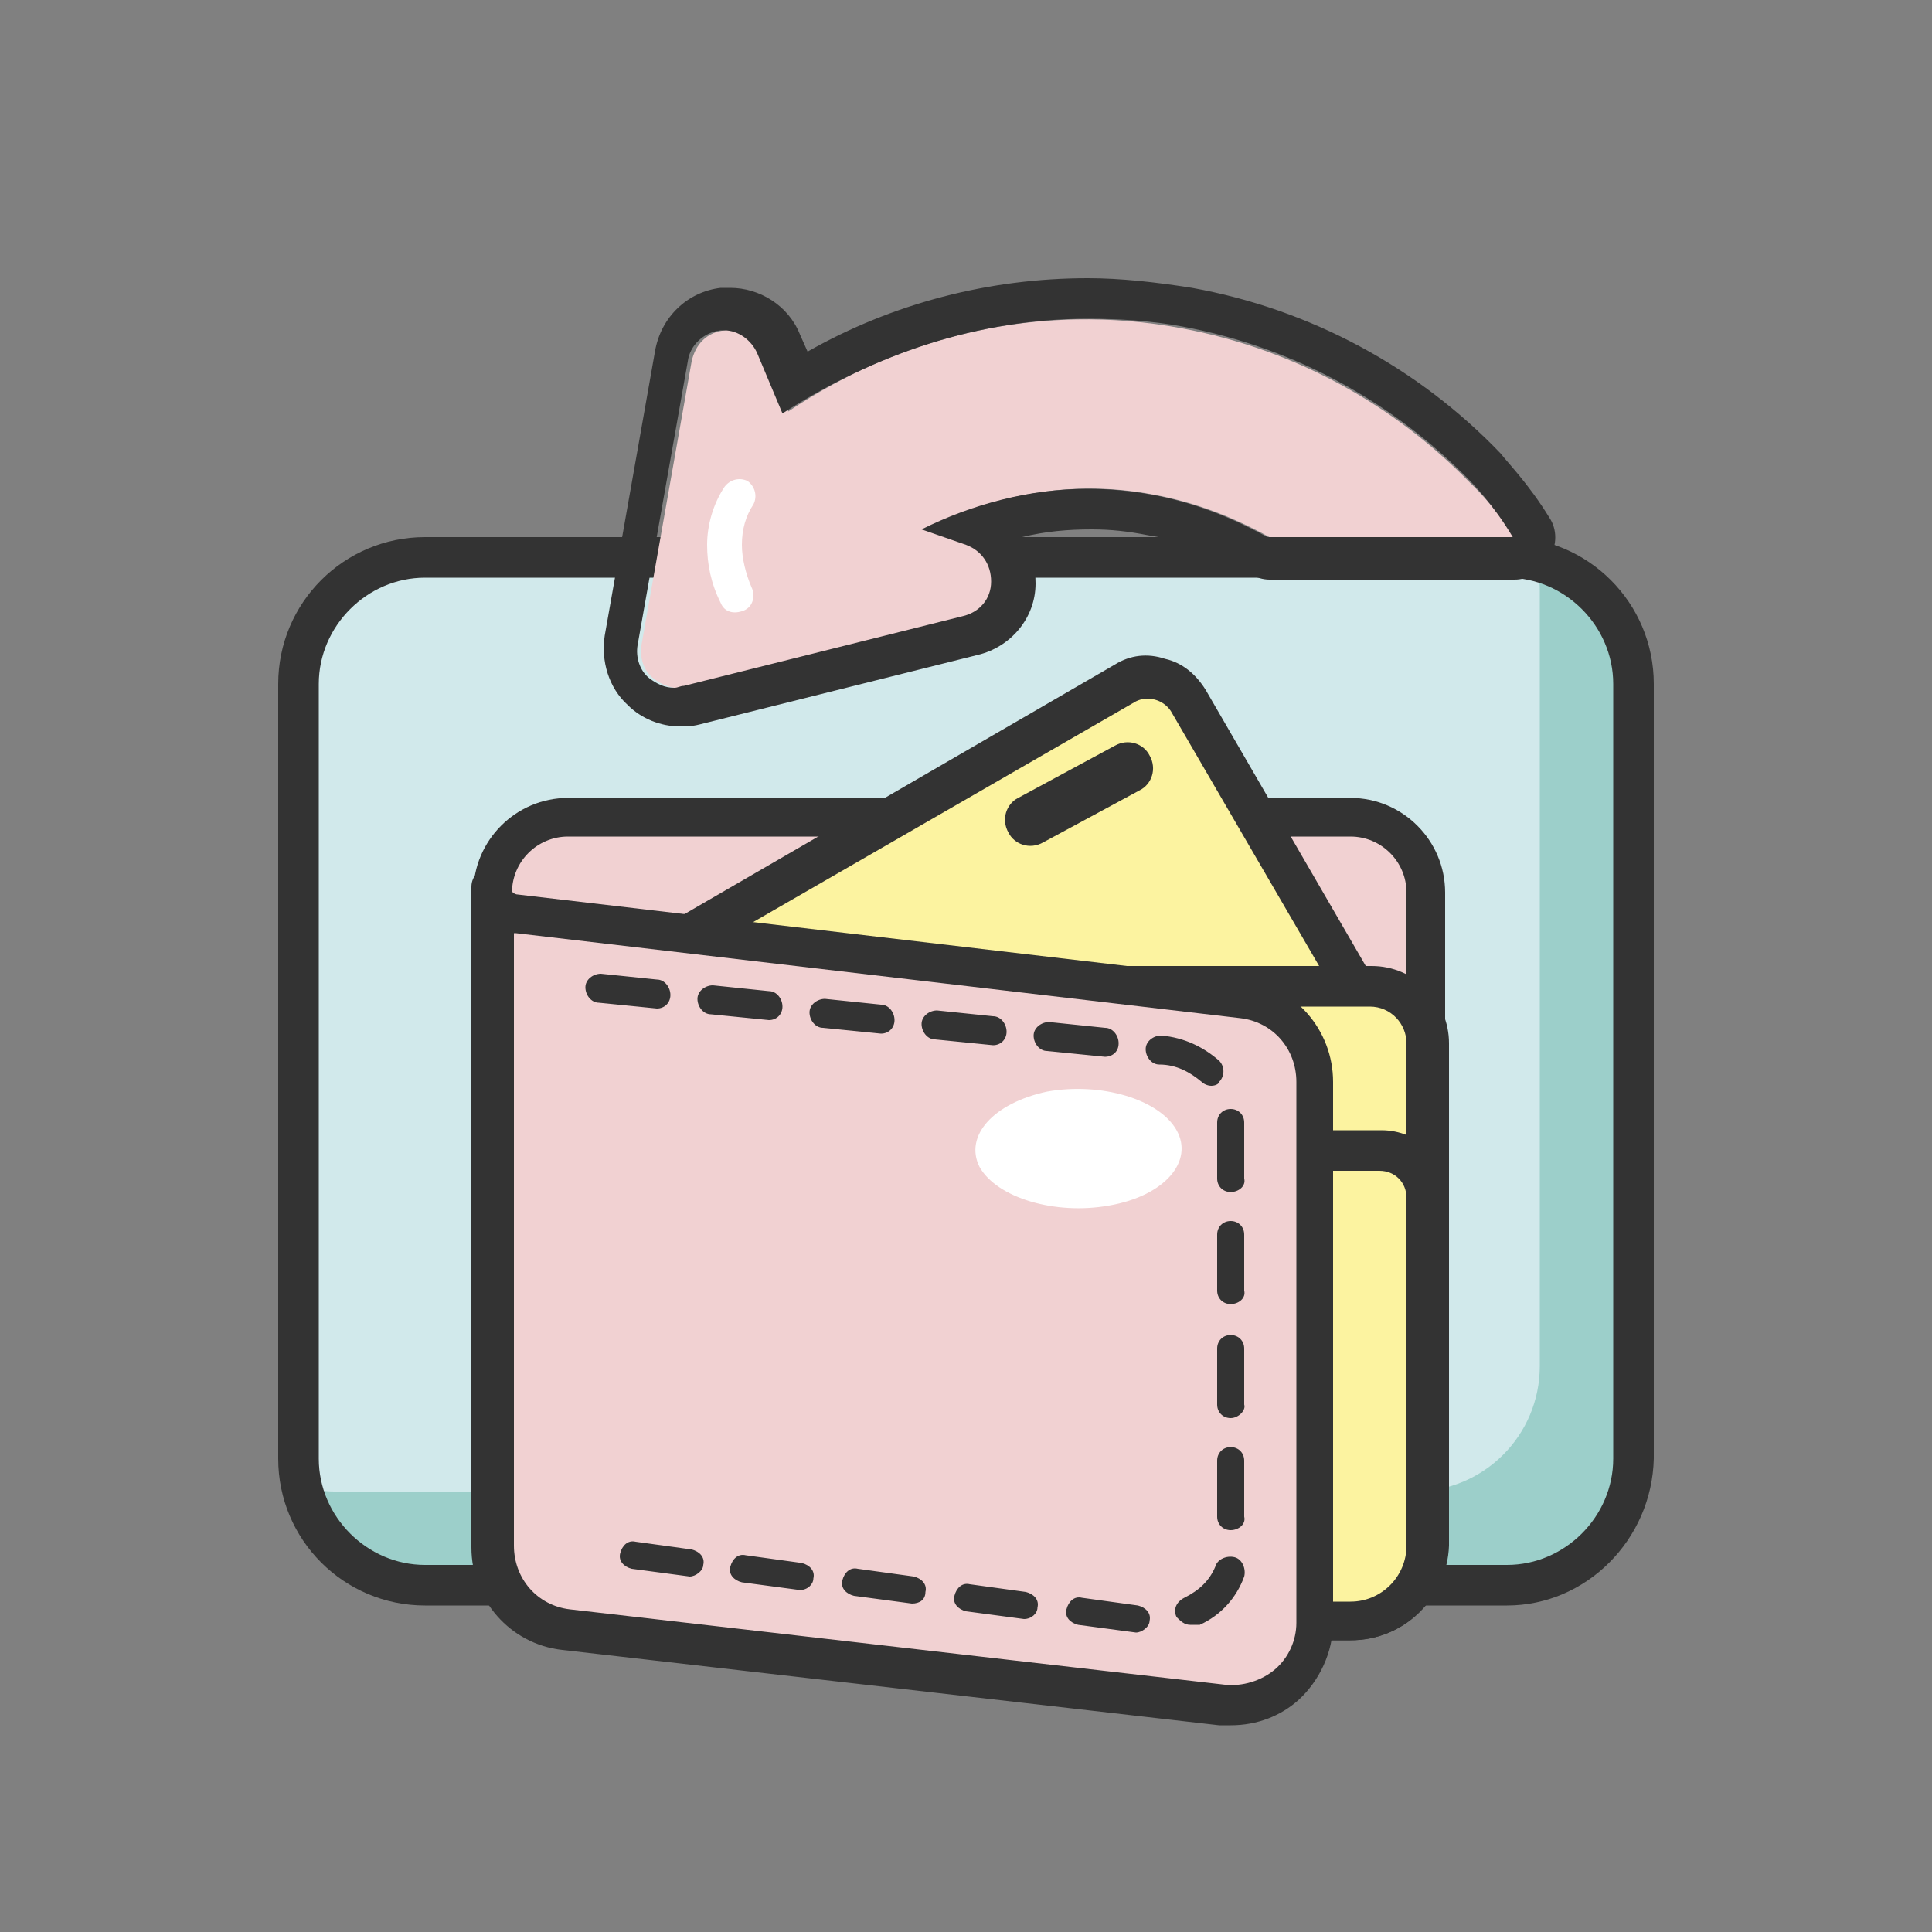 <?xml version="1.0" encoding="utf-8"?>
<!-- Generator: Adobe Illustrator 22.0.1, SVG Export Plug-In . SVG Version: 6.00 Build 0)  -->
<svg version="1.1" id="Слой_1" xmlns="http://www.w3.org/2000/svg" xmlns:xlink="http://www.w3.org/1999/xlink" x="0px" y="0px"
	 viewBox="0 0 100 100" style="enable-background:new 0 0 100 100;" xml:space="preserve">
<rect x="0" y="0" width="100" height="100" fill="#808080" stroke="none"/>
<style type="text/css">
	.st0{fill:#DCEEF0;}
	.st1{fill:#9BCEC9;}
	.st2{fill:#F1D1D2;}
	.st3{fill:#333333;}
	.st4{fill:#FCF3A0;}
	.st5{fill:#DABFBF;}
	.st6{fill:#FCF1A1;}
	.st7{fill-rule:evenodd;clip-rule:evenodd;fill:#FFFFFF;}
	.st8{fill:#F2D0D3;}
	.st9{fill:#E0C2C4;}
	.st10{fill:#030303;}
	.st11{fill:#FFFFFF;}
	.st12{fill-rule:evenodd;clip-rule:evenodd;fill:#333333;}
	.st13{fill:#454546;}
	.st14{fill:#FCBC85;}
	.st15{fill:#D1E9EB;}
	.st16{fill:#9CCFCA;}
	.st17{fill:#C6E9FA;}
</style>
<g>
	<path class="st15" d="M84.5,35.4v40.1c0,3.6-2.9,6.5-6.5,6.5H22c-3.6,0-6.5-2.9-6.5-6.5V35.4c0-3.6,2.9-6.5,6.5-6.5H78
		C81.6,28.9,84.5,31.8,84.5,35.4z"/>
	<path class="st16" d="M84.5,35.3v40.1c0,3.6-2.9,6.5-6.5,6.5H22c-3,0-5.6-2.1-6.3-4.9c0.5,0.1,1.1,0.2,1.6,0.2h55.9
		c3.6,0,6.5-2.9,6.5-6.5V30.6c0-0.6-0.1-1.1-0.2-1.6C82.4,29.7,84.5,32.3,84.5,35.3z"/>
	<path class="st3" d="M78,83.1H22c-4.2,0-7.6-3.4-7.6-7.6V35.4c0-4.2,3.4-7.6,7.6-7.6H78c4.2,0,7.6,3.4,7.6,7.6v40.1
		C85.5,79.7,82.1,83.1,78,83.1z M22,29.9c-3,0-5.5,2.5-5.5,5.5v40.1c0,3,2.5,5.5,5.5,5.5H78c3,0,5.5-2.5,5.5-5.5V35.4
		c0-3-2.5-5.5-5.5-5.5H22z"/>
	<g>
		<path class="st2" d="M76.1,25c-3.9-4-9-6.9-14.9-8c-7.4-1.4-14.6,0.4-20.4,4.3l-1.3-3.1c-0.3-0.8-1.1-1.3-2-1.1
			c-0.9,0.1-1.5,0.7-1.7,1.6l-2.6,14.7c-0.1,0.6,0.1,1.3,0.6,1.7c0.5,0.4,1.1,0.6,1.8,0.5L50,31.9c0.8-0.2,1.4-0.9,1.5-1.8
			c0-0.9-0.5-1.6-1.3-1.9l-2.3-0.8c3.5-1.8,7.6-2.6,11.8-1.8c2.2,0.4,4.2,1.2,6,2.2l12.7,0C77.3,26.1,76.1,25,76.1,25z"/>
		<path class="st3" d="M56.3,16.5c1.6,0,3.3,0.1,4.9,0.4c5.9,1.1,11,4,14.9,8c0,0,1.2,1.2,2.2,2.9l-12.7,0c-1.8-1-3.8-1.8-6-2.2
			c-1.1-0.2-2.2-0.3-3.3-0.3c-3,0-6,0.8-8.6,2.1l2.3,0.8c0.8,0.3,1.3,1,1.3,1.9c0,0.9-0.6,1.6-1.5,1.8l-14.4,3.6
			c-0.2,0-0.3,0.1-0.5,0.1c-0.5,0-0.9-0.2-1.3-0.5c-0.5-0.4-0.7-1.1-0.6-1.7l2.6-14.7c0.1-0.8,0.8-1.5,1.7-1.6c0.1,0,0.2,0,0.2,0
			c0.7,0,1.4,0.5,1.7,1.2l1.3,3.1C45.3,18.3,50.7,16.5,56.3,16.5 M56.3,14.4c-5.1,0-10.1,1.3-14.5,3.8l-0.4-0.9
			c-0.6-1.5-2.1-2.4-3.6-2.4c-0.2,0-0.3,0-0.5,0c-1.7,0.2-3.1,1.5-3.4,3.3l-2.6,14.7c-0.2,1.3,0.2,2.7,1.2,3.6
			c0.7,0.7,1.7,1.1,2.7,1.1c0.3,0,0.6,0,1-0.1l14.4-3.6c1.7-0.4,3-1.9,3-3.7c0-0.9-0.2-1.7-0.7-2.4c1.2-0.3,2.4-0.4,3.6-0.4
			c1,0,1.9,0.1,2.9,0.3c1.9,0.3,3.7,1,5.3,2c0.3,0.2,0.7,0.3,1,0.3l12.7,0c0.7,0,1.4-0.4,1.8-1.1c0.4-0.7,0.4-1.5,0-2.1
			c-1.1-1.8-2.3-3-2.5-3.3c-4.3-4.5-9.9-7.5-16-8.6C59.8,14.6,58,14.4,56.3,14.4L56.3,14.4z"/>
	</g>
	<path class="st7" d="M37.3,31.2c-0.5-1-0.7-2-0.7-3c0-1,0.3-2.1,0.9-3c0.3-0.4,0.8-0.5,1.2-0.3c0.4,0.3,0.5,0.8,0.3,1.2
		c-0.4,0.6-0.6,1.3-0.6,2.1c0,0.7,0.2,1.5,0.5,2.2c0.2,0.4,0.1,1-0.4,1.2C38,31.8,37.5,31.7,37.3,31.2L37.3,31.2z"/>
	<g>
		<g>
			<path class="st2" d="M69.9,83.8H29.4c-2.2,0-3.9-1.8-3.9-3.9V46.2c0-2.2,1.8-3.9,3.9-3.9h40.5c2.2,0,3.9,1.8,3.9,3.9v33.8
				C73.8,82.1,72.1,83.8,69.9,83.8z"/>
			<path class="st3" d="M69.9,84.9H29.4c-2.7,0-4.9-2.2-4.9-4.9V46.2c0-2.7,2.2-4.9,4.9-4.9h40.5c2.7,0,4.9,2.2,4.9,4.9v33.8
				C74.9,82.7,72.7,84.9,69.9,84.9z M29.4,43.3c-1.6,0-2.9,1.3-2.9,2.9v33.8c0,1.6,1.3,2.9,2.9,2.9h40.5c1.6,0,2.9-1.3,2.9-2.9V46.2
				c0-1.6-1.3-2.9-2.9-2.9H29.4z"/>
		</g>
		<g>
			<path class="st4" d="M71.2,53.2l-9.8-16.9c-0.6-1.1-2.1-1.5-3.2-0.9L27.5,53.2H71.2z"/>
			<path class="st3" d="M71.2,54.2H27.5c-0.5,0-0.9-0.3-1-0.8c-0.1-0.5,0.1-0.9,0.5-1.2l30.7-17.8c0.8-0.5,1.7-0.6,2.6-0.3
				c0.9,0.2,1.6,0.8,2.1,1.6l9.8,16.9c0.2,0.3,0.2,0.7,0,1C71.9,54,71.6,54.2,71.2,54.2z M31.4,52.1h38.1l-8.9-15.3
				c-0.4-0.6-1.2-0.8-1.8-0.5L31.4,52.1z"/>
		</g>
		<g>
			<path class="st4" d="M25.5,66.8h48.4V54c0-1.6-1.3-2.9-2.9-2.9H28.4c-1.6,0-2.9,1.3-2.9,2.9V66.8z"/>
			<path class="st3" d="M73.8,67.8H25.5c-0.6,0-1-0.5-1-1V54c0-2.2,1.8-4,4-4h42.5c2.2,0,4,1.8,4,4v12.8
				C74.9,67.3,74.4,67.8,73.8,67.8z M26.5,65.7h46.3V54c0-1-0.8-1.9-1.9-1.9H28.4c-1,0-1.9,0.8-1.9,1.9V65.7z"/>
		</g>
		<g>
			<path class="st4" d="M25.5,62v18c0,2.2,1.8,3.9,3.9,3.9h40.5c2.2,0,3.9-1.8,3.9-3.9V62c0-1.3-1.1-2.4-2.4-2.4H27.9
				C26.6,59.5,25.5,60.6,25.5,62z"/>
			<path class="st3" d="M69.9,84.9H29.4c-2.7,0-4.9-2.2-4.9-4.9V62c0-1.9,1.5-3.5,3.5-3.5h43.5c1.9,0,3.5,1.5,3.5,3.5v18
				C74.9,82.7,72.7,84.9,69.9,84.9z M27.9,60.6c-0.8,0-1.4,0.6-1.4,1.4v18c0,1.6,1.3,2.9,2.9,2.9h40.5c1.6,0,2.9-1.3,2.9-2.9V62
				c0-0.8-0.6-1.4-1.4-1.4H27.9z"/>
		</g>
		<g>
			<path class="st2" d="M63.3,88.2l-34-3.9c-2.2-0.3-3.8-2.1-3.8-4.3V45.9c0,0.7,0.5,1.4,1.3,1.4l37.5,4.4c2.2,0.3,3.8,2.1,3.8,4.3
				v28C68.1,86.5,65.8,88.5,63.3,88.2z"/>
			<path class="st3" d="M63.7,89.3c-0.2,0-0.4,0-0.6,0c0,0,0,0,0,0l-34-3.9c-2.7-0.3-4.7-2.6-4.7-5.3V45.9c0-0.6,0.5-1,1-1
				c0.6,0,1,0.5,1,1c0,0.2,0.2,0.4,0.4,0.4l37.5,4.4c2.7,0.3,4.7,2.6,4.7,5.3v28c0,1.5-0.7,3-1.8,4C66.3,88.8,65.1,89.3,63.7,89.3z
				 M63.4,87.2c0.9,0.1,1.9-0.2,2.6-0.8c0.7-0.6,1.1-1.5,1.1-2.4V56c0-1.7-1.2-3.1-2.9-3.3l-37.5-4.4c0,0-0.1,0-0.1,0V80
				c0,1.7,1.2,3.1,2.9,3.3L63.4,87.2L63.4,87.2z"/>
		</g>
		<path class="st3" d="M58.8,84.5C58.7,84.5,58.7,84.5,58.8,84.5l-3-0.4c-0.4-0.1-0.7-0.4-0.6-0.8c0.1-0.4,0.4-0.7,0.8-0.6l2.9,0.4
			c0.4,0.1,0.7,0.4,0.6,0.8C59.5,84.2,59.1,84.5,58.8,84.5z M61.6,84.1c-0.3,0-0.5-0.2-0.7-0.4c-0.2-0.4,0-0.8,0.4-1
			c0.8-0.4,1.3-0.9,1.6-1.6c0.1-0.4,0.6-0.6,1-0.5c0.4,0.1,0.6,0.6,0.5,1c-0.4,1.1-1.2,2-2.3,2.5C61.8,84.1,61.7,84.1,61.6,84.1z
			 M53,83.8C53,83.8,52.9,83.8,53,83.8l-3-0.4c-0.4-0.1-0.7-0.4-0.6-0.8c0.1-0.4,0.4-0.7,0.8-0.6l2.9,0.4c0.4,0.1,0.7,0.4,0.6,0.8
			C53.7,83.5,53.4,83.8,53,83.8z M47.2,83C47.2,83,47.1,83,47.2,83l-3-0.4c-0.4-0.1-0.7-0.4-0.6-0.8c0.1-0.4,0.4-0.7,0.8-0.6
			l2.9,0.4c0.4,0.1,0.7,0.4,0.6,0.8C47.9,82.8,47.6,83,47.2,83z M41.4,82.3C41.4,82.3,41.4,82.3,41.4,82.3l-3-0.4
			c-0.4-0.1-0.7-0.4-0.6-0.8c0.1-0.4,0.4-0.7,0.8-0.6l2.9,0.4c0.4,0.1,0.7,0.4,0.6,0.8C42.1,82,41.8,82.3,41.4,82.3z M35.7,81.6
			C35.6,81.6,35.6,81.6,35.7,81.6l-3-0.4c-0.4-0.1-0.7-0.4-0.6-0.8c0.1-0.4,0.4-0.7,0.8-0.6l2.9,0.4c0.4,0.1,0.7,0.4,0.6,0.8
			C36.4,81.3,36,81.6,35.7,81.6z M63.7,79.2c-0.4,0-0.7-0.3-0.7-0.7v-2.9c0-0.4,0.3-0.7,0.7-0.7s0.7,0.3,0.7,0.7v2.9
			C64.5,78.9,64.1,79.2,63.7,79.2z M63.7,73.4c-0.4,0-0.7-0.3-0.7-0.7v-2.9c0-0.4,0.3-0.7,0.7-0.7s0.7,0.3,0.7,0.7v2.9
			C64.5,73,64.1,73.4,63.7,73.4z M63.7,67.5c-0.4,0-0.7-0.3-0.7-0.7v-2.9c0-0.4,0.3-0.7,0.7-0.7s0.7,0.3,0.7,0.7v2.9
			C64.5,67.2,64.1,67.5,63.7,67.5z M63.7,61.7c-0.4,0-0.7-0.3-0.7-0.7v-2.9c0-0.4,0.3-0.7,0.7-0.7s0.7,0.3,0.7,0.7V61
			C64.5,61.4,64.1,61.7,63.7,61.7z M62.7,56.2c-0.2,0-0.4-0.1-0.5-0.2c-0.6-0.5-1.3-0.9-2.2-0.9l0,0c-0.4,0-0.7-0.4-0.7-0.8
			c0-0.4,0.4-0.7,0.8-0.7l0,0c1.2,0.1,2.2,0.6,3,1.3c0.3,0.3,0.3,0.8,0,1.1C63.1,56.1,62.9,56.2,62.7,56.2z M57.2,54.7
			C57.1,54.7,57.1,54.7,57.2,54.7l-3-0.3c-0.4,0-0.7-0.4-0.7-0.8c0-0.4,0.4-0.7,0.8-0.7l2.9,0.3c0.4,0,0.7,0.4,0.7,0.8
			C57.9,54.5,57.5,54.7,57.2,54.7z M51.4,54.1C51.4,54.1,51.3,54.1,51.4,54.1l-3-0.3c-0.4,0-0.7-0.4-0.7-0.8c0-0.4,0.4-0.7,0.8-0.7
			l2.9,0.3c0.4,0,0.7,0.4,0.7,0.8C52.1,53.8,51.8,54.1,51.4,54.1z M45.6,53.5C45.6,53.5,45.5,53.5,45.6,53.5l-3-0.3
			c-0.4,0-0.7-0.4-0.7-0.8c0-0.4,0.4-0.7,0.8-0.7l2.9,0.3c0.4,0,0.7,0.4,0.7,0.8C46.3,53.2,46,53.5,45.6,53.5z M39.8,52.8
			C39.8,52.8,39.8,52.8,39.8,52.8l-3-0.3c-0.4,0-0.7-0.4-0.7-0.8c0-0.4,0.4-0.7,0.8-0.7l2.9,0.3c0.4,0,0.7,0.4,0.7,0.8
			C40.5,52.5,40.2,52.8,39.8,52.8z M34,52.2C34,52.2,34,52.2,34,52.2l-3-0.3c-0.4,0-0.7-0.4-0.7-0.8c0-0.4,0.4-0.7,0.8-0.7l2.9,0.3
			c0.4,0,0.7,0.4,0.7,0.8C34.7,51.9,34.4,52.2,34,52.2z"/>
		<path class="st3" d="M59,40.9l-5,2.7c-0.7,0.4-1.5,0.1-1.8-0.5l0,0c-0.4-0.7-0.1-1.5,0.5-1.8l5-2.7c0.7-0.4,1.5-0.1,1.8,0.5l0,0
			C59.9,39.8,59.6,40.6,59,40.9z"/>
		<path class="st7" d="M54.2,56.5c2.8-0.5,5.8,0.4,6.7,2c0.9,1.6-0.6,3.4-3.5,3.9c-2.8,0.5-5.8-0.4-6.7-2
			C49.9,58.8,51.4,57.1,54.2,56.5L54.2,56.5z"/>
	</g>
</g>
</svg>
